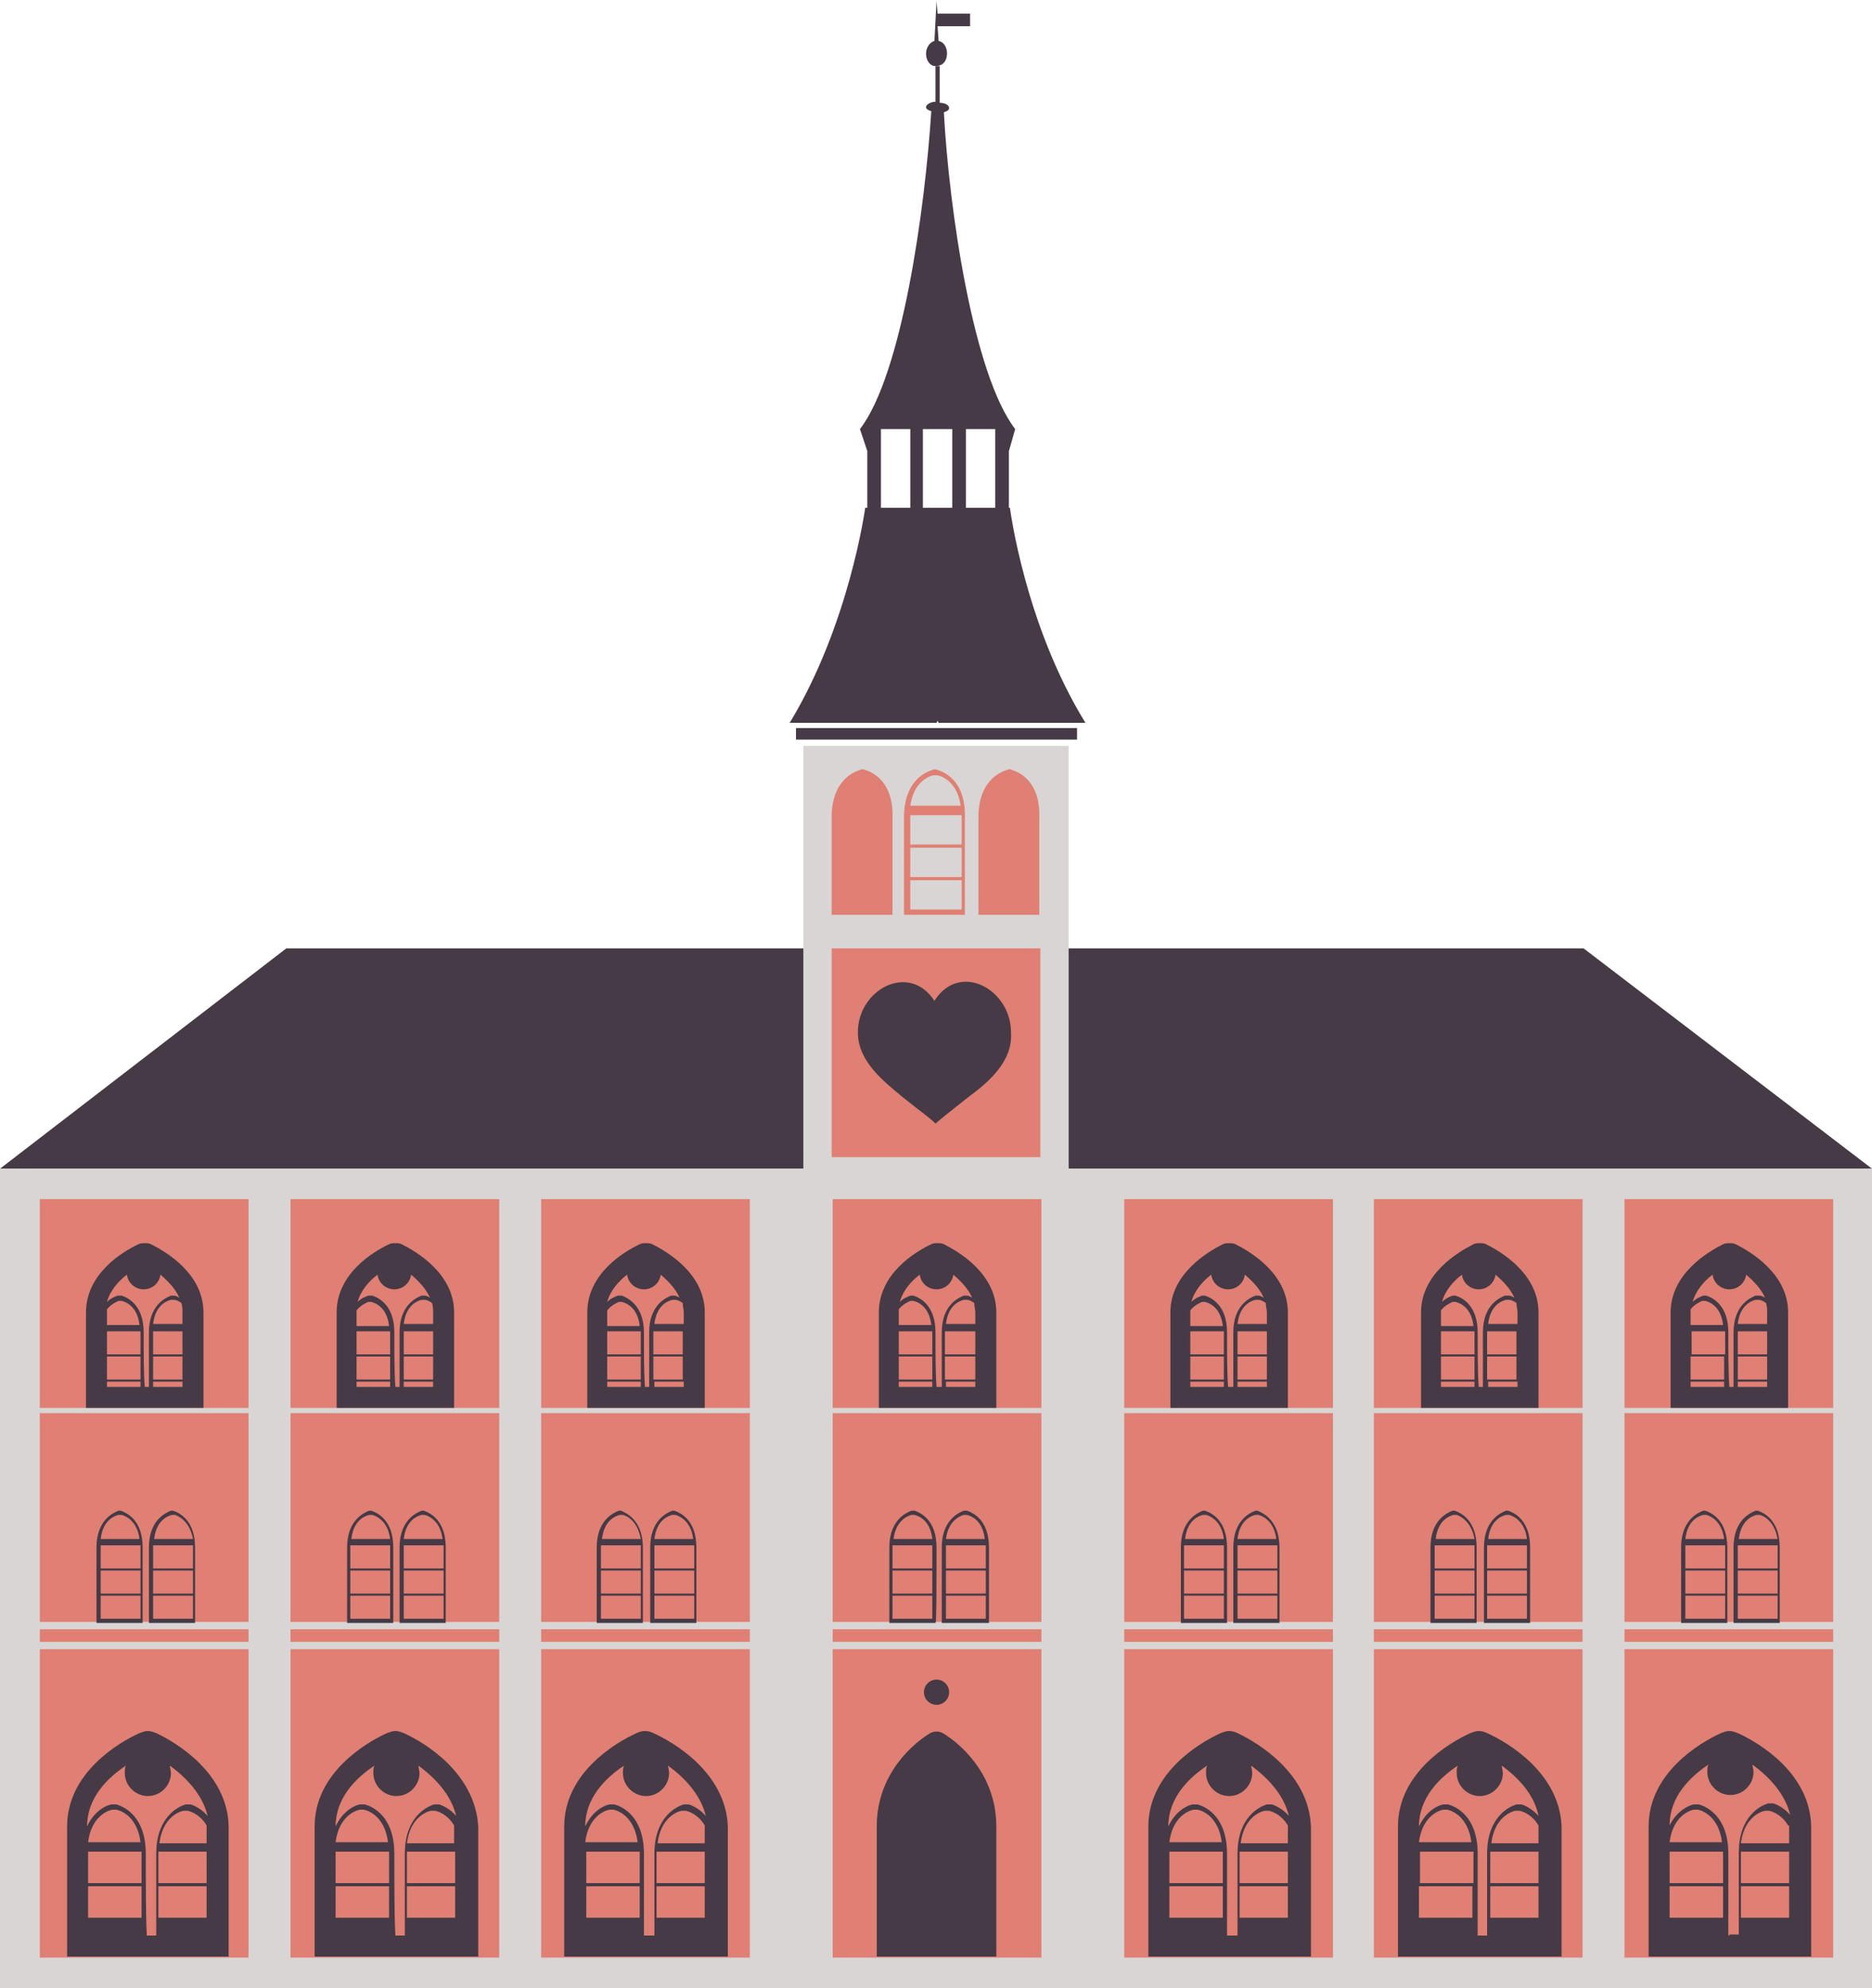 <?xml version="1.0" encoding="UTF-8"?>
<svg data-bbox="0 0.1 178.5 189.5" viewBox="0 0 178.5 189.5" xmlns="http://www.w3.org/2000/svg" data-type="color">
    <g>
        <path fill="#453a46" d="M151 90.4H27.3L0 111.4h178.5l-27.5-21z" data-color="1"/>
        <path fill="#d8d5d4" d="M101.9 111.4V71.1H76.6v40.3H0v78.2h178.5v-78.2h-76.6z" data-color="2"/>
        <path fill="#e07f73" d="M23.7 114.3v19.9H3.8v-19.9h19.9z" data-color="3"/>
        <path fill="#e07f73" d="M23.7 134.7v19.9H3.8v-19.9h19.9z" data-color="3"/>
        <path fill="#e07f73" d="M23.7 155.3v1.2H3.8v-1.2h19.9z" data-color="3"/>
        <path fill="#e07f73" d="M23.7 157.2v29.4H3.8v-29.4h19.9z" data-color="3"/>
        <path fill="#e07f73" d="M47.6 114.3v19.9H27.7v-19.9h19.9z" data-color="3"/>
        <path fill="#e07f73" d="M47.6 134.7v19.9H27.7v-19.9h19.9z" data-color="3"/>
        <path fill="#e07f73" d="M47.6 155.3v1.2H27.7v-1.2h19.9z" data-color="3"/>
        <path fill="#e07f73" d="M47.6 157.2v29.4H27.7v-29.4h19.9z" data-color="3"/>
        <path fill="#e07f73" d="M71.5 114.3v19.9H51.6v-19.9h19.9z" data-color="3"/>
        <path fill="#e07f73" d="M71.5 134.7v19.9H51.6v-19.9h19.9z" data-color="3"/>
        <path fill="#e07f73" d="M71.5 155.3v1.2H51.6v-1.2h19.9z" data-color="3"/>
        <path fill="#e07f73" d="M71.5 157.2v29.4H51.6v-29.4h19.9z" data-color="3"/>
        <path fill="#e07f73" d="M127.1 114.3v19.9h-19.9v-19.9h19.9z" data-color="3"/>
        <path fill="#e07f73" d="M127.1 134.7v19.9h-19.9v-19.9h19.9z" data-color="3"/>
        <path fill="#e07f73" d="M127.1 155.3v1.2h-19.9v-1.2h19.9z" data-color="3"/>
        <path fill="#e07f73" d="M127.1 157.2v29.4h-19.9v-29.4h19.9z" data-color="3"/>
        <path fill="#e07f73" d="M150.9 114.3v19.9H131v-19.9h19.9z" data-color="3"/>
        <path fill="#e07f73" d="M150.9 134.7v19.9H131v-19.9h19.9z" data-color="3"/>
        <path fill="#e07f73" d="M150.9 155.3v1.2H131v-1.2h19.9z" data-color="3"/>
        <path fill="#e07f73" d="M150.9 157.2v29.4H131v-29.4h19.9z" data-color="3"/>
        <path fill="#e07f73" d="M174.8 114.3v19.9h-19.9v-19.9h19.9z" data-color="3"/>
        <path fill="#e07f73" d="M174.8 134.7v19.9h-19.9v-19.9h19.9z" data-color="3"/>
        <path fill="#e07f73" d="M174.8 155.3v1.2h-19.9v-1.2h19.9z" data-color="3"/>
        <path fill="#e07f73" d="M174.8 157.2v29.4h-19.9v-29.4h19.9z" data-color="3"/>
        <path fill="#e07f73" d="M99.3 114.3v19.9H79.4v-19.9h19.9z" data-color="3"/>
        <path d="M82.5 73.4c-.2-.1-.3-.1-.5 0-.7.2-2.7 1.1-2.7 4.5v9.3h5.8v-9.3c.1-3.4-1.9-4.3-2.6-4.5z" fill="#e07f73" data-color="3"/>
        <path d="M96.5 73.4c-.2-.1-.3-.1-.5 0-.7.2-2.7 1.1-2.7 4.5v9.3h5.8v-9.3c.1-3.4-1.9-4.3-2.6-4.5z" fill="#e07f73" data-color="3"/>
        <path d="M89.4 73.4c-.2-.1-.3-.1-.5 0-.7.2-2.7 1.1-2.7 4.5v9.3H92v-9.3c.1-3.4-1.9-4.3-2.6-4.5zm-.4.5h.4c.5.1 1.9.7 2.2 2.9h-4.8c.3-2.2 1.7-2.8 2.2-2.9zm2.7 12.8h-4.9v-2.8h4.9v2.8zm0-3.1h-4.9v-2.8h4.9v2.8zm0-3.1h-4.9v-2.8h4.9v2.8z" fill="#e07f73" data-color="3"/>
        <path fill="#e07f73" d="M99.3 134.7v19.9H79.4v-19.9h19.9z" data-color="3"/>
        <path fill="#e07f73" d="M99.3 155.3v1.2H79.4v-1.2h19.9z" data-color="3"/>
        <path fill="#e07f73" d="M99.3 157.2v29.4H79.4v-29.4h19.9z" data-color="3"/>
        <path fill="#e07f73" d="M99.2 90.4v19.9H79.3V90.4h19.9z" data-color="3"/>
        <path fill="#453a46" d="M102.7 69.4v1.1H75.9v-1.1h26.8z" data-color="1"/>
        <path d="M90.3 5.1c0-.6-.3-1.1-.8-1.2l-.1-1.4h3.1V1.3h-3.1L89.3.1l-.2 3.8c-.4.1-.8.6-.8 1.2 0 .7.4 1.2.9 1.2.7 0 1.1-.5 1.1-1.2z" fill="#453a46" data-color="1"/>
        <path d="M82.5 48.4S81 59.5 75.3 68.9h14l.1-.2.1.2h14c-5.8-9.4-7.2-20.5-7.2-20.5h-.1V43l.6-2.1c-4-5.2-6.3-20.9-6.8-30.2.3-.1.5-.2.5-.4 0-.3-.4-.5-.9-.5V6.3h-.4v3.4c-.5 0-.9.3-.9.5s.2.3.5.4C88.2 20 86 35.7 82 40.9l.7 2.1v5.4h-.2zm9.6-7.5h2.8v7.5h-2.8v-7.5zm-4.1 0h2.8v7.5H88v-7.5zm-4 2.6v-2.6h2.8v7.5H84v-4.9z" fill="#453a46" data-color="1"/>
        <path d="M19.4 134.2v-9.1c0-3.7-3.6-5.8-5-6.5-.2-.1-.4-.1-.6-.1-.2 0-.4 0-.6.1-1.5.7-5 2.8-5 6.5v9.1h11.2zm-2-2.7h-2.8v-2.2h2.8v2.2zm0 .2v.5h-2.8v-.5h2.8zm0-2.6h-2.8v-2.2h2.8v2.2zm0-4v1.1h-2.8c.2-1.8 1.3-2.2 1.7-2.3h.3c.2 0 .4.1.7.3.1.4.1.6.1.9zm-7.2 4.2h3.2v2.2h-3.2v-2.2zm0 2.4h3.2v.5h-3.2v-.5zm3.2-2.6h-3.2v-2.2h3.2v2.2zm-3.2-2.8v-1.5c.4-.5.9-.7 1.1-.8h.3c.4.1 1.5.5 1.7 2.3h-3.1zm3.6 5.9c-.1-1.3-.1-3.2-.1-5.2 0-2.6-1.5-3.3-2.1-3.5h-.4c-.2.1-.6.2-1 .6.3-1.1 1.1-2 1.9-2.6.1.8.8 1.4 1.6 1.4s1.5-.6 1.6-1.4c.7.6 1.4 1.3 1.8 2.2-.2-.1-.3-.2-.5-.2h-.3c-.5.2-2.1.9-2.1 3.5v5.2h-.4z" fill="#453a46" data-color="1"/>
        <path d="M16.3 144c-.5.2-2.1.9-2.1 3.5v7.2h4.4v-7.2c0-2.6-1.5-3.3-2.1-3.5h-.2zm2.1 10.3h-3.8v-2.2h3.8v2.2zm0-2.4h-3.8v-2.2h3.8v2.2zm0-2.4h-3.8v-2.2h3.8v2.2zm0-2.8h-3.7c.2-1.8 1.3-2.2 1.7-2.3h.3c.3.1 1.4.6 1.7 2.3z" fill="#453a46" data-color="1"/>
        <path d="M11.3 144c-.5.2-2.1.9-2.1 3.5v7.2h4.4v-7.2c0-2.6-1.5-3.3-2.1-3.5h-.2zm2.1 10.3H9.6v-2.2h3.8v2.2zm0-2.4H9.6v-2.2h3.8v2.2zm0-2.4H9.6v-2.2h3.8v2.2zm-.1-2.8H9.6c.2-1.8 1.3-2.2 1.7-2.3h.3c.4.1 1.5.6 1.7 2.3z" fill="#453a46" data-color="1"/>
        <path d="M43.3 134.2v-9.1c0-3.7-3.6-5.8-5-6.5-.2-.1-.4-.1-.6-.1-.2 0-.4 0-.6.1-1.5.7-5 2.8-5 6.5v9.1h11.2zm-4.8-2.7v-2.2h2.8v2.2h-2.8zm2.8.2v.5h-2.8v-.5h2.8zm-2.8-2.6v-2.2h2.8v2.2h-2.8zm2.8-4v1.1h-2.8c.2-1.8 1.3-2.2 1.7-2.3h.3c.2 0 .4.1.7.3.1.4.1.6.1.9zm-7.3 4.2h3.2v2.2H34v-2.2zm0 2.4h3.2v.5H34v-.5zm3.2-2.6H34v-2.2h3.2v2.2zm-3.2-2.8v-1.4c.4-.5.9-.7 1.1-.8h.3c.4.1 1.5.5 1.7 2.3H34zm3.7 5.9c-.1-1.3-.1-3.2-.1-5.2 0-2.6-1.5-3.3-2.1-3.5h-.4c-.2.1-.6.2-1 .6.3-1.1 1.1-2 1.9-2.6.1.8.8 1.4 1.6 1.4s1.5-.6 1.6-1.4c.7.6 1.4 1.3 1.8 2.2-.2-.1-.3-.2-.5-.2h-.3c-.5.2-2.1.9-2.1 3.5v5.2h-.4z" fill="#453a46" data-color="1"/>
        <path d="M40.2 144c-.5.2-2.1.9-2.1 3.5v7.2h4.4v-7.2c0-2.6-1.5-3.3-2.1-3.5h-.2zm2.1 10.3h-3.8v-2.2h3.8v2.2zm0-2.4h-3.8v-2.2h3.8v2.2zm0-2.4h-3.8v-2.2h3.8v2.2zm-.1-2.8h-3.7c.2-1.8 1.3-2.2 1.7-2.3h.3c.4.1 1.5.6 1.7 2.3z" fill="#453a46" data-color="1"/>
        <path d="M35.2 144c-.5.2-2.1.9-2.1 3.5v7.2h4.4v-7.2c0-2.6-1.5-3.3-2.1-3.5h-.2zm2 10.3h-3.8v-2.2h3.8v2.2zm0-2.4h-3.8v-2.2h3.8v2.2zm0-2.4h-3.8v-2.2h3.8v2.2zm0-2.8h-3.7c.2-1.8 1.3-2.2 1.7-2.3h.3c.4.1 1.5.6 1.7 2.3z" fill="#453a46" data-color="1"/>
        <path d="M38.5 165.2c-.3-.1-.5-.2-.8-.2-.3 0-.5.1-.8.2-2 .9-6.9 3.8-6.9 8.9v12.4h15.6v-12.4c-.3-5.1-5.1-8-7.1-8.9zM32 179.8h5.1v3H32v-3zm5.1-.3H32v-3h5.1v3zm-5.1-3.9c.3-2.4 1.8-3 2.3-3.1h.4c.5.1 2 .7 2.3 3.1h-5zm5.7 8.9c-.1-1.8-.1-4.7-.1-7.8 0-3.6-2.1-4.5-2.8-4.7h-.5c-.5.1-1.6.6-2.3 2.1 0-2.7 1.9-4.6 3.7-5.8-.1.2-.1.5-.1.7 0 1.2 1 2.2 2.2 2.2 1.2 0 2.2-1 2.2-2.2 0-.2-.1-.5-.1-.7 1.5 1.1 3.1 2.7 3.6 4.8-.6-.7-1.3-1-1.6-1.1h-.5c-.7.2-2.8 1.2-2.8 4.7v7.8h-.9zm1.1-1.7v-3h4.6v3h-4.6zm0-3.3v-3h4.6v3h-4.6zm4.5-5.4v1.6h-4.5c.3-2.4 1.8-3 2.3-3.1h.4c.4.1 1.2.4 1.8 1.4v.1z" fill="#453a46" data-color="1"/>
        <path d="M14.9 165.2c-.3-.1-.5-.2-.8-.2-.3 0-.5.1-.8.2-2 .9-6.9 3.8-6.9 8.9v12.4h7.7-.1 7.8v-12.4c-.1-5.1-5-8-6.9-8.9zm-6.5 14.6h5.1v3H8.4v-3zm5.1-.3H8.4v-3h5.1v3zm-5.1-3.9c.3-2.4 1.8-3 2.3-3.1h.4c.5.1 2 .7 2.3 3.1h-5zm5.6 8.9c-.1-1.8-.1-4.7-.1-7.8 0-3.6-2.1-4.5-2.8-4.7h-.5c-.5.1-1.6.6-2.3 2.1 0-2.7 1.9-4.6 3.7-5.8-.1.2-.1.5-.1.7 0 1.2 1 2.2 2.2 2.2 1.2 0 2.2-1 2.2-2.2 0-.2-.1-.5-.1-.7 1.5 1.1 3.1 2.7 3.6 4.8-.6-.7-1.3-1-1.6-1.1h-.5c-.7.2-2.8 1.2-2.8 4.7v7.8H14zm1.1-1.7v-3h4.6v3h-4.6zm0-3.3v-3h4.6v3h-4.6zm4.6-5.4v1.6h-4.5c.3-2.4 1.8-3 2.3-3.1h.4c.4.1 1.2.4 1.8 1.4v.1z" fill="#453a46" data-color="1"/>
        <path d="M67.2 134.2v-9.1c0-3.7-3.6-5.8-5-6.5-.2-.1-.4-.1-.6-.1-.2 0-.4 0-.6.1-1.5.7-5 2.8-5 6.5v9.1h11.2zm-4.9-2.7v-2.2h2.8v2.2h-2.8zm2.9.2v.5h-2.8v-.5h2.8zm-2.9-2.6v-2.2h2.8v2.2h-2.8zm2.9-4v1.1h-2.8c.2-1.8 1.3-2.2 1.7-2.3h.3c.2 0 .4.1.7.3 0 .4.1.6.1.9zm-7.3 4.2h3.2v2.2h-3.2v-2.2zm0 2.4h3.2v.5h-3.2v-.5zm3.2-2.6h-3.2v-2.2h3.2v2.2zm-3.2-2.8v-1.4c.4-.5.9-.7 1.1-.8h.3c.4.1 1.5.5 1.7 2.3h-3.1zm3.6 5.9c-.1-1.3-.1-3.2-.1-5.2 0-2.6-1.6-3.3-2.1-3.5h-.4c-.2.1-.6.2-1 .6.3-1.1 1.1-2 1.9-2.6.1.8.8 1.4 1.6 1.4s1.5-.6 1.6-1.4c.7.6 1.4 1.3 1.8 2.2-.2-.1-.3-.2-.5-.2H64c-.5.2-2.1.9-2.1 3.5v5.2h-.4z" fill="#453a46" data-color="1"/>
        <path d="M64.1 144c-.5.2-2.1.9-2.1 3.5v7.2h4.4v-7.2c0-2.6-1.5-3.3-2.1-3.5h-.2zm2.1 10.3h-3.8v-2.2h3.8v2.2zm0-2.4h-3.8v-2.2h3.8v2.2zm0-2.4h-3.8v-2.2h3.8v2.2zm-.1-2.8h-3.7c.2-1.8 1.3-2.2 1.7-2.3h.3c.4.1 1.5.6 1.7 2.3z" fill="#453a46" data-color="1"/>
        <path d="M59 144c-.5.2-2.1.9-2.1 3.5v7.2h4.4v-7.2c0-2.6-1.6-3.3-2.1-3.5H59zm2.1 10.3h-3.8v-2.2h3.8v2.2zm0-2.4h-3.8v-2.2h3.8v2.2zm0-2.4h-3.8v-2.2h3.8v2.2zm0-2.8h-3.7c.2-1.8 1.3-2.2 1.7-2.3h.3c.4.1 1.4.6 1.7 2.3z" fill="#453a46" data-color="1"/>
        <path d="M62.3 165.2c-.2-.1-.5-.2-.8-.2-.3 0-.6.1-.8.2-2 .9-6.9 3.8-6.9 8.9v12.4h15.6v-12.4c-.2-5.1-5.1-8-7.1-8.9zm-6.5 14.6H61v3h-5.1v-3zm5.2-.3h-5.1v-3H61v3zm-5.2-3.9c.3-2.4 1.8-3 2.3-3.1h.4c.5.1 2 .7 2.3 3.1h-5zm5.7 8.9h-.1v-7.8c0-3.6-2.1-4.5-2.8-4.7h-.5c-.5.1-1.6.6-2.3 2.1 0-2.7 1.9-4.6 3.7-5.8-.1.2-.1.5-.1.7 0 1.2 1 2.2 2.2 2.2 1.2 0 2.2-1 2.2-2.2 0-.3-.1-.5-.1-.7 1.5 1.1 3.1 2.7 3.6 4.8-.6-.7-1.3-1-1.6-1.1h-.5c-.7.2-2.8 1.2-2.8 4.7v7.8h-.9zm1.1-1.7v-3h4.6v3h-4.6zm0-3.3v-3h4.6v3h-4.6zm4.6-5.4v1.6h-4.5c.3-2.4 1.8-3 2.3-3.1h.4c.4.1 1.2.4 1.8 1.4v.1z" fill="#453a46" data-color="1"/>
        <path d="M122.8 134.2v-9.1c0-3.7-3.6-5.8-5-6.5-.2-.1-.4-.1-.6-.1-.2 0-.4 0-.6.1-1.4.7-5 2.8-5 6.5v9.1h11.2zm-4.8-2.7v-2.2h2.8v2.2H118zm2.8.2v.5H118v-.5h2.8zm-2.8-2.6v-2.2h2.8v2.2H118zm2.8-4v1.1H118c.2-1.8 1.3-2.2 1.7-2.3h.3c.2 0 .4.1.7.3 0 .4.1.6.1.9zm-7.3 4.2h3.2v2.2h-3.2v-2.2zm0 2.4h3.2v.5h-3.2v-.5zm3.2-2.6h-3.2v-2.2h3.2v2.2zm-3.2-2.8v-1.4c.4-.5.9-.7 1.1-.8h.3c.4.1 1.5.5 1.7 2.3h-3.1zm3.6 5.9c-.1-1.3-.1-3.2-.1-5.2 0-2.6-1.5-3.3-2.1-3.5h-.3c-.2.1-.6.2-1 .6.3-1.1 1.1-2 1.9-2.6.1.8.8 1.4 1.6 1.4s1.5-.6 1.6-1.4c.7.6 1.4 1.3 1.8 2.2-.2-.1-.3-.2-.5-.2h-.3c-.5.2-2.1.9-2.1 3.5v5.2h-.5z" fill="#453a46" data-color="1"/>
        <path d="M119.7 144c-.5.2-2.1.9-2.1 3.5v7.2h4.4v-7.2c0-2.6-1.6-3.3-2.1-3.5h-.2zm2.1 10.3H118v-2.2h3.8v2.2zm0-2.4H118v-2.2h3.8v2.2zm0-2.4H118v-2.2h3.8v2.2zm-.1-2.8H118c.2-1.8 1.3-2.2 1.7-2.3h.3c.4.1 1.5.6 1.7 2.3z" fill="#453a46" data-color="1"/>
        <path d="M114.7 144c-.5.2-2.1.9-2.1 3.5v7.2h4.4v-7.2c0-2.6-1.5-3.3-2.1-3.5h-.2zm2 10.3h-3.8v-2.2h3.8v2.2zm0-2.4h-3.8v-2.2h3.8v2.2zm0-2.4h-3.8v-2.2h3.8v2.2zm0-2.8H113c.2-1.8 1.3-2.2 1.7-2.3h.3c.4.1 1.5.6 1.7 2.3z" fill="#453a46" data-color="1"/>
        <path d="M118 165.2c-.2-.1-.5-.2-.8-.2-.3 0-.5.1-.8.2-2 .9-6.9 3.8-6.9 8.9v12.4H125v-12.4c-.2-5.1-5.1-8-7-8.9zm-6.5 14.6h5.1v3h-5.1v-3zm5.1-.3h-5.1v-3h5.1v3zm-5.1-3.9c.3-2.4 1.8-3 2.3-3.1h.4c.5.1 2 .7 2.3 3.1h-5zm5.6 8.9h-.1v-7.8c0-3.6-2.1-4.5-2.8-4.7h-.5c-.5.1-1.6.6-2.3 2.1 0-2.7 1.9-4.6 3.7-5.8-.1.2-.1.5-.1.7 0 1.2 1 2.2 2.2 2.2s2.2-1 2.2-2.2c0-.3-.1-.5-.1-.7 1.5 1.1 3.1 2.7 3.6 4.8-.6-.7-1.3-1-1.6-1.1h-.5c-.7.2-2.8 1.2-2.8 4.7v7.8h-.9zm1.1-1.7v-3h4.6v3h-4.6zm0-3.3v-3h4.6v3h-4.6zm4.6-5.4v1.6h-4.5c.3-2.4 1.8-3 2.3-3.1h.4c.4.1 1.2.4 1.8 1.4v.1z" fill="#453a46" data-color="1"/>
        <path d="M146.7 134.2v-9.1c0-3.7-3.6-5.8-5-6.5-.2-.1-.4-.1-.6-.1-.2 0-.4 0-.6.1-1.4.7-5 2.8-5 6.5v9.1h11.2zm-4.9-2.7v-2.2h2.8v2.2h-2.8zm2.9.2v.5h-2.8v-.5h2.8zm-2.9-2.6v-2.2h2.8v2.2h-2.8zm2.9-4v1.1h-2.8c.2-1.8 1.3-2.2 1.7-2.3h.3c.2 0 .4.1.7.3 0 .4.1.6.1.9zm-7.3 4.2h3.2v2.2h-3.2v-2.2zm0 2.4h3.2v.5h-3.2v-.5zm3.2-2.6h-3.2v-2.2h3.2v2.2zm-3.2-2.8v-1.4c.4-.5.9-.7 1.1-.8h.3c.4.1 1.5.5 1.7 2.3h-3.1zm3.6 5.9c-.1-1.3-.1-3.2-.1-5.2 0-2.6-1.5-3.3-2.1-3.5h-.3c-.2.1-.6.2-1 .6.3-1.1 1.1-2 1.9-2.6.1.8.8 1.4 1.6 1.4s1.5-.6 1.6-1.4c.7.6 1.4 1.3 1.8 2.2-.2-.1-.3-.2-.5-.2h-.4c-.5.2-2.1.9-2.1 3.5v5.2h-.4z" fill="#453a46" data-color="1"/>
        <path d="M143.6 144c-.5.2-2.1.9-2.1 3.5v7.2h4.4v-7.2c0-2.6-1.5-3.3-2.1-3.5h-.2zm2 10.3h-3.8v-2.2h3.8v2.2zm0-2.4h-3.8v-2.2h3.8v2.2zm0-2.4h-3.8v-2.2h3.8v2.2zm0-2.8h-3.7c.2-1.8 1.3-2.2 1.7-2.3h.3c.4.1 1.5.6 1.7 2.3z" fill="#453a46" data-color="1"/>
        <path d="M138.5 144c-.5.2-2.1.9-2.1 3.5v7.2h4.4v-7.2c0-2.6-1.5-3.3-2.1-3.5h-.2zm2.1 10.3h-3.8v-2.2h3.8v2.2zm0-2.4h-3.8v-2.2h3.8v2.2zm0-2.4h-3.8v-2.2h3.8v2.2zm0-2.8h-3.7c.2-1.8 1.3-2.2 1.7-2.3h.3c.3.1 1.4.6 1.7 2.3z" fill="#453a46" data-color="1"/>
        <path d="M141.8 165.2c-.2-.1-.5-.2-.8-.2-.3 0-.5.1-.8.2-2 .9-6.9 3.8-6.9 8.9v12.4h15.6v-12.4c-.2-5.1-5.1-8-7.1-8.9zm-6.5 14.6h5.1v3h-5.1v-3zm5.2-.3h-5.1v-3h5.1v3zm-5.2-3.9c.3-2.4 1.8-3 2.3-3.1h.4c.5.1 2 .7 2.3 3.1h-5zm5.7 8.9h-.1v-7.8c0-3.6-2.1-4.5-2.8-4.7h-.5c-.5.1-1.6.6-2.3 2.1 0-2.7 1.9-4.6 3.7-5.8-.1.2-.1.5-.1.7 0 1.2 1 2.2 2.2 2.2s2.2-1 2.2-2.2c0-.2-.1-.5-.1-.7 1.5 1.1 3.1 2.7 3.5 4.8-.6-.7-1.3-1-1.6-1.1h-.5c-.7.2-2.8 1.2-2.8 4.7v7.8h-.8zm1.1-1.7v-3h4.6v3h-4.6zm0-3.3v-3h4.6v3h-4.6zm4.6-5.4v1.6h-4.5c.3-2.4 1.8-3 2.3-3.1h.4c.4.1 1.2.4 1.8 1.4v.1z" fill="#453a46" data-color="1"/>
        <path d="M170.5 134.2v-9.1c0-3.7-3.6-5.8-5-6.5-.2-.1-.4-.1-.6-.1s-.4 0-.6.1c-1.4.7-5 2.8-5 6.5v9.1h11.2zm-4.8-2.7v-2.2h2.8v2.2h-2.8zm2.8.2v.5h-2.8v-.5h2.8zm-2.8-2.6v-2.2h2.8v2.2h-2.8zm2.8-4v1.1h-2.8c.2-1.8 1.3-2.2 1.7-2.3h.3c.2 0 .4.1.7.3.1.4.1.6.1.9zm-7.3 4.2h3.2v2.2h-3.2v-2.2zm0 2.4h3.2v.5h-3.2v-.5zm3.3-2.6h-3.2v-2.2h3.2v2.2zm-3.3-2.8v-1.5c.4-.5.9-.7 1.1-.8h.3c.4.1 1.5.5 1.7 2.3h-3.1zm3.7 5.9c-.1-1.3-.1-3.2-.1-5.2 0-2.6-1.5-3.3-2.1-3.5h-.3c-.2.1-.6.2-1 .6.3-1.1 1.1-2 1.9-2.6.1.8.8 1.4 1.6 1.4s1.5-.6 1.6-1.4c.7.6 1.4 1.3 1.8 2.2-.2-.1-.3-.2-.5-.2h-.4c-.5.2-2.1.9-2.1 3.5v5.2h-.4z" fill="#453a46" data-color="1"/>
        <path d="M167.4 144c-.5.2-2.1.9-2.1 3.5v7.2h4.4v-7.2c0-2.6-1.5-3.3-2.1-3.5h-.2zm2.1 10.3h-3.8v-2.2h3.8v2.2zm0-2.4h-3.8v-2.2h3.8v2.2zm0-2.4h-3.8v-2.2h3.8v2.2zm0-2.8h-3.7c.2-1.8 1.3-2.2 1.7-2.3h.3c.4.1 1.4.6 1.7 2.3z" fill="#453a46" data-color="1"/>
        <path d="M162.4 144c-.5.2-2.1.9-2.1 3.5v7.2h4.4v-7.2c0-2.6-1.5-3.3-2.1-3.5h-.2zm2.1 10.3h-3.8v-2.2h3.8v2.2zm0-2.4h-3.8v-2.2h3.8v2.2zm0-2.4h-3.8v-2.2h3.8v2.2zm-.1-2.8h-3.7c.2-1.8 1.3-2.2 1.7-2.3h.3c.4.1 1.5.6 1.7 2.3z" fill="#453a46" data-color="1"/>
        <path d="M165.7 165.2c-.3-.1-.5-.2-.8-.2-.3 0-.5.1-.8.2-2 .9-6.9 3.8-6.9 8.9v12.4h15.5v-12.4c-.1-5.1-5-8-7-8.9zm-6.5 14.6h5.1v3h-5.1v-3zm5.1-.3h-5.1v-3h5.1v3zm-5.1-3.9c.3-2.4 1.8-3 2.3-3.1h.4c.5.1 2 .7 2.3 3.1h-5zm5.7 8.9h-.1v-7.8c0-3.6-2.1-4.5-2.8-4.7h-.5c-.5.1-1.6.6-2.3 2 0-2.7 1.9-4.6 3.7-5.8-.1.2-.1.5-.1.7 0 1.2 1 2.2 2.2 2.2s2.2-1 2.2-2.2c0-.3-.1-.5-.1-.7 1.5 1.1 3.1 2.7 3.6 4.8-.6-.7-1.3-1-1.6-1.1h-.5c-.7.2-2.8 1.2-2.8 4.7v7.8h-.9zm1.1-1.7v-3h4.6v3H166zm0-3.3v-3h4.6v3H166zm4.6-5.4v1.6H166c.3-2.4 1.8-3 2.3-3.1h.4c.4.1 1.2.4 1.8 1.4.1 0 .1 0 .1.1z" fill="#453a46" data-color="1"/>
        <path d="M95 134.2v-9.1c0-3.7-3.6-5.8-5-6.5-.2-.1-.4-.1-.6-.1-.2 0-.4 0-.6.1-1.5.7-5 2.8-5 6.5v9.1H95zm-4.9-2.7v-2.2H93v2.2h-2.9zm2.9.2v.5h-2.8v-.5H93zm-2.9-2.6v-2.2H93v2.2h-2.9zm2.9-4v1.1h-2.8c.2-1.8 1.3-2.2 1.7-2.3h.3c.2 0 .4.1.7.3 0 .4.1.6.1.9zm-7.3 4.2h3.2v2.2h-3.2v-2.2zm0 2.4h3.2v.5h-3.2v-.5zm3.2-2.6h-3.2v-2.2h3.2v2.2zm-3.2-2.8v-1.5c.4-.5.9-.7 1.1-.8h.3c.4.1 1.5.5 1.7 2.3h-3.1zm3.6 5.9c-.1-1.3-.1-3.2-.1-5.2 0-2.6-1.5-3.3-2.1-3.5h-.3c-.2.1-.6.2-1 .6.3-1.1 1.1-2 1.9-2.6.1.8.8 1.4 1.6 1.4s1.5-.6 1.6-1.4c.7.6 1.4 1.3 1.8 2.2-.2-.1-.3-.2-.5-.2h-.3c-.5.2-2.1.9-2.1 3.5v5.2h-.5z" fill="#453a46" data-color="1"/>
        <path d="M94.3 154.7v-7.2c0-2.6-1.5-3.3-2.1-3.5h-.3c-.5.2-2.1.9-2.1 3.5v7.2h4.5zm-2.4-10.3h.3c.4.1 1.5.5 1.7 2.3h-3.7c.2-1.7 1.3-2.2 1.7-2.3zm-1.8 2.9H94v2.2h-3.8v-2.2zm0 2.4H94v2.2h-3.8v-2.2zm0 2.4H94v2.2h-3.8v-2.2z" fill="#453a46" data-color="1"/>
        <path d="M89.3 147.5c0-2.6-1.5-3.3-2.1-3.5h-.3c-.5.2-2.1.9-2.1 3.5v7.2h4.4c.1 0 .1-3.3.1-7.2zm-2.4-3.1h.3c.4.1 1.5.5 1.7 2.3h-3.7c.2-1.7 1.3-2.2 1.7-2.3zm2 9.9h-3.8v-2.2h3.8v2.2zm0-2.4h-3.8v-2.2h3.8v2.2zm0-2.4h-3.8v-2.2h3.8v2.2z" fill="#453a46" data-color="1"/>
        <path d="M89.9 165.2c-.4-.2-.8-.2-1.2 0-1.5.9-5.1 3.8-5.1 8.9v12.4H95v-12.4c0-5.1-3.6-8-5.1-8.9z" fill="#453a46" data-color="1"/>
        <path fill="#453a46" d="M90.5 161.3a1.2 1.2 0 1 1-2.4 0 1.2 1.2 0 0 1 2.4 0z" data-color="1"/>
        <path d="M92.3 104.6c-1.9 1.5-2.4 1.9-3.1 2.5-.6-.6-1.1-.9-3.1-2.5-1.8-1.5-4.3-3.4-4.3-6.2 0-4.1 4.9-6.7 7.3-3 2.4-3.8 7.3-1.1 7.3 3 .2 2.8-2.2 4.8-4.1 6.2z" fill="#453a46" data-color="1"/>
    </g>
</svg>
